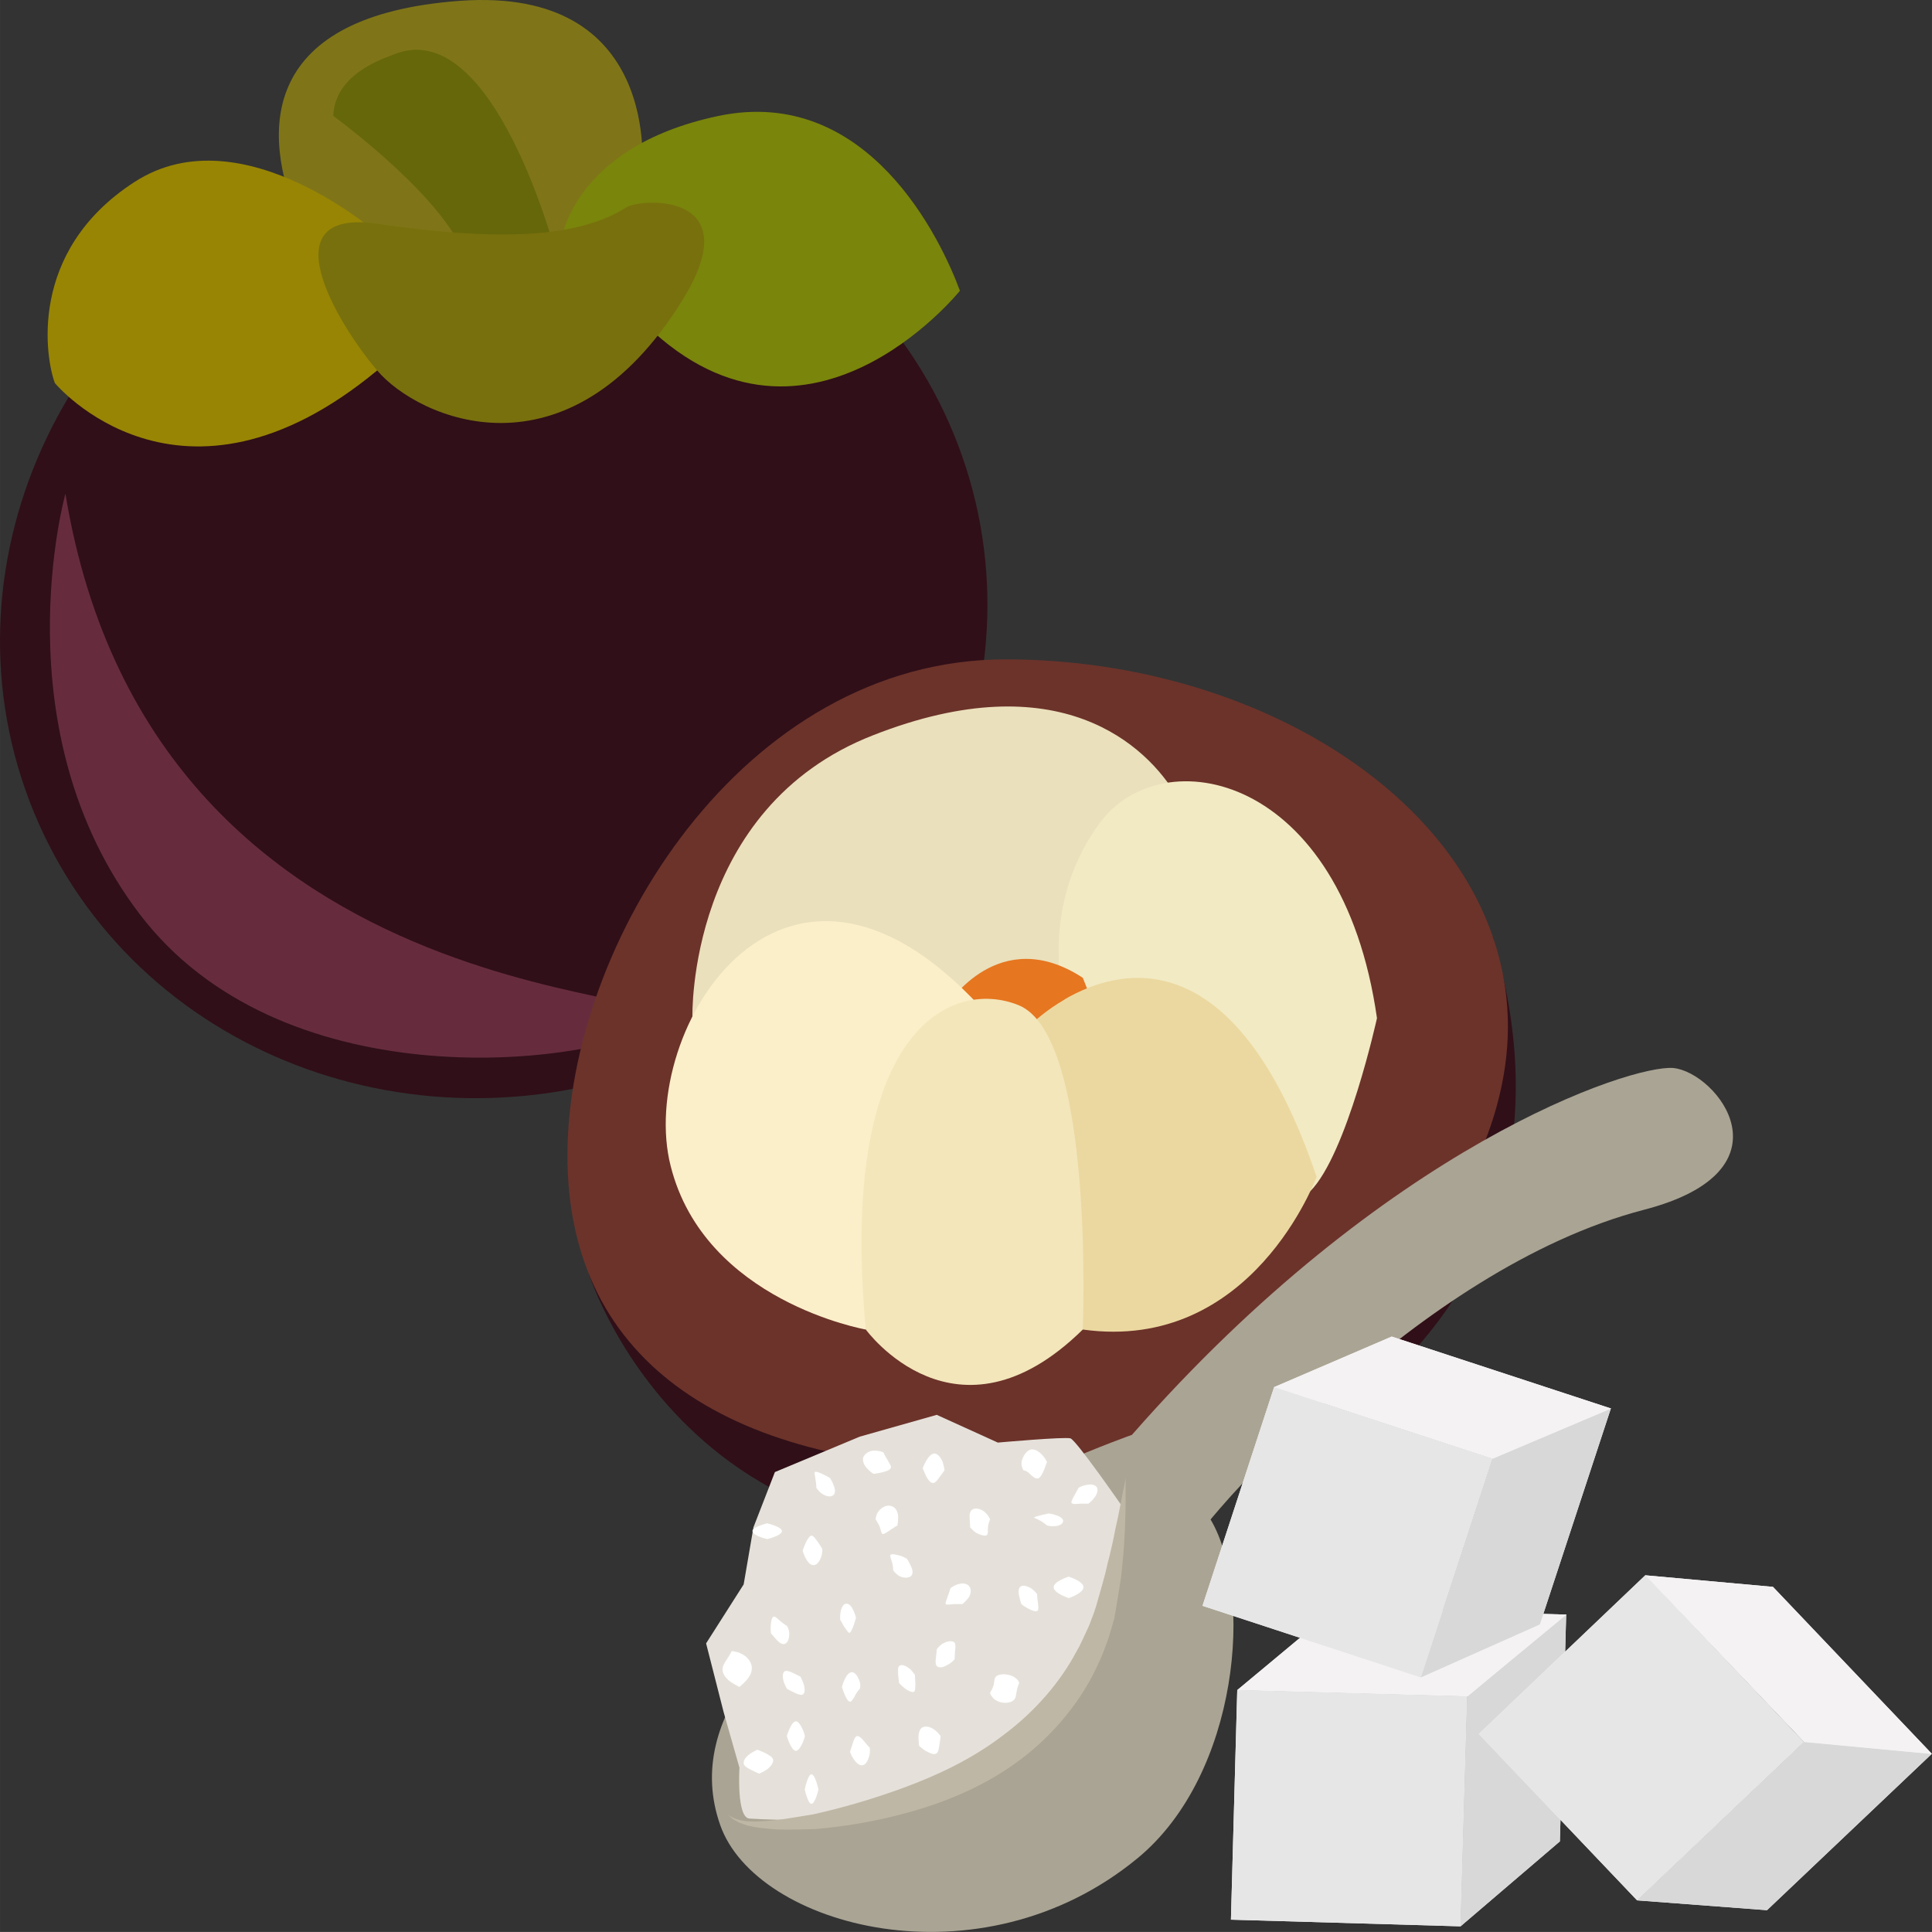 <?xml version="1.0" encoding="UTF-8" standalone="no"?>
<svg
   xmlns:dc="http://purl.org/dc/elements/1.1/"
   xmlns:cc="http://creativecommons.org/ns#"
   xmlns:rdf="http://www.w3.org/1999/02/22-rdf-syntax-ns#"
   xmlns:svg="http://www.w3.org/2000/svg"
   xmlns="http://www.w3.org/2000/svg"
   id="svg130"
   viewBox="0 0 5503.352 5503.194"
   style="clip-rule:evenodd;fill-rule:evenodd;image-rendering:optimizeQuality;shape-rendering:geometricPrecision;text-rendering:geometricPrecision"
   version="1.1"
   height="55.032mm"
   width="55.034mm"
   xml:space="preserve"><rect x="0" y="0" width="5503.352" height="5503.194" fill="#333333" stroke="none"/>
 <defs
   id="defs4">
  <style
   id="style2"
   type="text/css">
   <![CDATA[
    .fil0 {fill:#300F18;fill-rule:nonzero}
    .fil6 {fill:#662C3E;fill-rule:nonzero}
    .fil4 {fill:#66670A;fill-rule:nonzero}
    .fil7 {fill:#6C332A;fill-rule:nonzero}
    .fil5 {fill:#78700D;fill-rule:nonzero}
    .fil2 {fill:#7A850B;fill-rule:nonzero}
    .fil1 {fill:#7F7518;fill-rule:nonzero}
    .fil3 {fill:#988504;fill-rule:nonzero}
    .fil17 {fill:#AAA494;fill-rule:nonzero}
    .fil19 {fill:#BFB7A5;fill-rule:nonzero}
    .fil16 {fill:#D8D8D8;fill-rule:nonzero}
    .fil18 {fill:#E5E1DA;fill-rule:nonzero}
    .fil10 {fill:#E67620;fill-rule:nonzero}
    .fil15 {fill:#E6E6E6;fill-rule:nonzero}
    .fil8 {fill:#EAE0BC;fill-rule:nonzero}
    .fil12 {fill:#EBD8A0;fill-rule:nonzero}
    .fil9 {fill:#F2EAC3;fill-rule:nonzero}
    .fil13 {fill:#F3E6BA;fill-rule:nonzero}
    .fil14 {fill:#F4F2F2;fill-rule:nonzero}
    .fil11 {fill:#FBEFC9;fill-rule:nonzero}
    .fil20 {fill:white;fill-rule:nonzero}
   ]]>
  </style>
 </defs>
 <g
   transform="translate(-7784.649,-11804.742)"
   id="Vrstva_x0020_1">
  <g
   id="_606927784">
   <path
   style="fill:#300f18;fill-rule:nonzero"
   id="path7"
   d="m 7881,14118 c 283,686 1098,1000 1821,703 723,-298 1081,-1095 799,-1781 -282,-685 -1097,-1000 -1820,-703 -724,298 -1082,1095 -800,1781 z"
   class="fil0" />
   <path
   style="fill:#7f7518;fill-rule:nonzero"
   id="path9"
   d="m 9610,12329 c 11,-58 51,-562 -514,-522 -565,41 -574,366 -458,633 l 41,271 553,-74 383,-158 z"
   class="fil1" />
   <path
   style="fill:#7a850b;fill-rule:nonzero"
   id="path11"
   d="m 9380,12504 c 0,0 25,-279 451,-369 427,-89 635,354 688,498 0,0 -448,558 -915,77 z"
   class="fil2" />
   <path
   style="fill:#988504;fill-rule:nonzero"
   id="path13"
   d="m 8875,12482 c 0,0 -398,-359 -707,-159 -308,199 -252,508 -227,573 0,0 356,429 918,-36 l 69,-171 z"
   class="fil3" />
   <path
   style="fill:#66670a;fill-rule:nonzero"
   id="path15"
   d="m 9371,12537 c 0,0 -179,-695 -465,-577 -21,9 -168,52 -172,175 0,0 337,245 381,419 0,0 197,-2 256,-17 z"
   class="fil4" />
   <path
   style="fill:#78700d;fill-rule:nonzero"
   id="path17"
   d="m 9568,12396 c -150,95 -400,91 -709,46 -309,-44 -117,280 0,418 116,137 542,329 870,-201 191,-309 -120,-290 -161,-263 z"
   class="fil5" />
   <path
   style="fill:#662c3e;fill-rule:nonzero"
   id="path19"
   d="m 7971,13211 c 0,0 -188,672 211,1197 398,524 1244,440 1481,317 236,-124 -1438,36 -1692,-1514 z"
   class="fil6" />
   <path
   style="fill:#300f18;fill-rule:nonzero"
   id="path21"
   d="m 9462,15433 c 0,0 330,1058 1652,660 0,0 1289,-370 923,-1620 l -1407,-64 z"
   class="fil0" />
   <path
   style="fill:#6c332a;fill-rule:nonzero"
   id="path23"
   d="m 12080,14729 c 0,600 -706,1260 -1456,1260 -750,0 -1223,-294 -1223,-893 0,-600 498,-1413 1248,-1413 750,0 1431,446 1431,1046 z"
   class="fil7" />
   <path
   style="fill:#eae0bc;fill-rule:nonzero"
   id="path25"
   d="m 9757,14702 c 0,0 -16,-596 515,-803 530,-208 780,29 866,176 v 428 l -166,238 -527,202 z"
   class="fil8" />
   <path
   style="fill:#f2eac3;fill-rule:nonzero"
   id="path27"
   d="m 10918,14148 c 177,-239 689,-143 789,557 0,0 -85,387 -190,493 l -476,-279 -214,-214 c 0,0 -102,-297 91,-557 z"
   class="fil9" />
   <path
   style="fill:#e67620;fill-rule:nonzero"
   id="path29"
   d="m 10484,14667 c 0,0 146,-233 385,-77 l 43,108 -257,92 z"
   class="fil10" />
   <path
   style="fill:#fbefc9;fill-rule:nonzero"
   id="path31"
   d="m 10251,15592 c 0,0 -459,-80 -556,-466 -98,-385 330,-1089 911,-421 l -183,591 z"
   class="fil11" />
   <path
   style="fill:#ebd8a0;fill-rule:nonzero"
   id="path33"
   d="m 11535,15157 c 0,0 -183,502 -666,435 l -214,-533 73,-342 c 0,0 34,-33 89,-65 1,-1 1,-1 1,-1 157,-91 486,-175 717,506 z"
   class="fil12" />
   <path
   style="fill:#f3e6ba;fill-rule:nonzero"
   id="path35"
   d="m 10251,15592 c 0,0 257,355 618,0 0,0 35,-836 -183,-924 -193,-78 -514,73 -435,924 z"
   class="fil13" />
  </g>
  <g
   id="_606922216">
   <polygon
   style="fill:#f4f2f2;fill-rule:nonzero"
   id="polygon38"
   points="11945,17292 11964,16637 11309,16619 11291,17273 "
   class="fil14" />
   <polygon
   style="fill:#f4f2f2;fill-rule:nonzero"
   id="polygon40"
   points="11590,16385 11309,16619 11964,16637 11964,16638 11945,17292 12228,17050 12246,16404 12247,16404 "
   class="fil14" />
   <polygon
   style="fill:#e6e6e6;fill-rule:nonzero"
   id="polygon42"
   points="11309,16619 11964,16637 11945,17292 11291,17273 "
   class="fil15" />
   <polygon
   style="fill:#d8d8d8;fill-rule:nonzero"
   id="polygon44"
   points="12228,17050 11945,17292 11964,16638 12246,16403 "
   class="fil16" />
   <polygon
   style="fill:#f4f2f2;fill-rule:nonzero"
   id="polygon46"
   points="12247,16404 11964,16637 11309,16619 11590,16385 "
   class="fil14" />
   <path
   style="fill:#aaa494;fill-rule:nonzero"
   id="path48"
   d="m 9836,17003 c 101,290 740,465 1189,95 290,-239 331,-758 208,-965 0,0 582,-712 1234,-882 433,-112 208,-392 84,-404 -119,-10 -818,219 -1542,1045 0,0 -1392,487 -1173,1111 z"
   class="fil17" />
   <path
   style="fill:#e5e1da;fill-rule:nonzero"
   id="path50"
   d="m 9920,16985 c 387,23 982,-39 1060,-891 0,0 -129,-186 -146,-192 -17,-5 -207,12 -207,12 l -174,-79 -219,62 -242,101 -61,157 -28,163 -107,168 50,196 45,158 c 0,0 -9,144 29,145 z"
   class="fil18" />
   <path
   style="fill:#bfb7a5;fill-rule:nonzero"
   id="path52"
   d="m 10991,16015 c 0,0 0,24 0,68 0,22 -1,48 -2,80 -1,15 -2,32 -3,50 -1,17 -3,36 -5,55 -3,40 -12,83 -19,129 -1,6 -3,12 -3,18 -2,5 -4,12 -5,17 -4,12 -7,24 -11,37 -9,24 -17,49 -29,73 -44,99 -120,197 -220,273 -100,76 -211,121 -313,150 -101,29 -195,43 -275,50 -39,1 -75,2 -107,1 -31,-2 -59,-5 -80,-10 -11,-2 -20,-7 -28,-9 -8,-5 -15,-8 -19,-11 -9,-7 -14,-12 -14,-12 0,-1 19,18 63,19 21,1 47,-1 78,-4 30,-4 65,-10 102,-16 76,-17 163,-41 258,-76 95,-35 194,-81 284,-150 90,-67 161,-150 207,-236 13,-22 22,-44 32,-65 5,-10 9,-21 13,-32 2,-5 4,-10 6,-16 2,-5 3,-10 5,-15 12,-43 25,-84 33,-122 5,-19 9,-36 13,-53 4,-17 7,-34 10,-49 7,-30 12,-56 16,-77 9,-43 13,-67 13,-67 z"
   class="fil19" />
   <path
   style="fill:#ffffff;fill-rule:nonzero"
   id="path54"
   d="m 10077,16750 c 2,0 -12,42 -25,42 -14,0 -26,-42 -26,-42 0,0 12,-42 26,-42 13,0 27,42 25,42 z"
   class="fil20" />
   <path
   style="fill:#ffffff;fill-rule:nonzero"
   id="path56"
   d="m 10065,16581 c 0,0 5,10 9,21 3,11 5,24 -2,29 -4,4 -15,0 -25,-5 -11,-5 -21,-11 -21,-11 0,0 -5,-9 -9,-20 -3,-11 -4,-24 2,-29 5,-4 16,0 26,5 11,5 20,10 20,10 z"
   class="fil20" />
   <path
   style="fill:#ffffff;fill-rule:nonzero"
   id="path58"
   d="m 10026,16436 c 0,0 6,8 7,21 0,13 -3,26 -12,30 -7,4 -18,-4 -25,-12 -8,-10 -15,-17 -15,-17 0,0 -2,-10 -1,-22 1,-12 3,-24 8,-26 4,-2 12,6 20,13 8,7 18,13 18,13 z"
   class="fil20" />
   <path
   style="fill:#ffffff;fill-rule:nonzero"
   id="path60"
   d="m 10127,16217 c 0,0 1,10 -3,22 -4,12 -12,24 -21,24 -20,2 -32,-41 -32,-41 0,0 13,-41 25,-43 6,0 12,10 19,19 7,10 12,19 12,19 z"
   class="fil20" />
   <path
   style="fill:#ffffff;fill-rule:nonzero"
   id="path62"
   d="m 10223,16413 c 0,0 -11,42 -19,43 -3,0 -9,-10 -15,-18 -6,-11 -11,-19 -11,-19 0,0 -1,-11 1,-22 2,-12 8,-24 16,-24 18,-2 28,40 28,40 z"
   class="fil20" />
   <path
   style="fill:#ffffff;fill-rule:nonzero"
   id="path64"
   d="m 10234,16615 c 0,0 -8,9 -13,18 -2,5 -5,10 -8,13 -2,4 -4,6 -7,6 -11,0 -23,-42 -23,-42 0,0 11,-43 29,-42 4,0 9,4 12,8 4,5 6,11 9,17 4,12 1,22 1,22 z"
   class="fil20" />
   <path
   style="fill:#ffffff;fill-rule:nonzero"
   id="path66"
   d="m 10262,16783 c 0,0 2,11 -1,23 -4,13 -9,25 -19,27 -9,2 -19,-7 -26,-18 -7,-10 -10,-20 -10,-20 0,0 3,-10 7,-22 3,-10 7,-22 13,-23 6,-1 15,8 21,16 7,9 15,17 15,17 z"
   class="fil20" />
   <path
   style="fill:#ffffff;fill-rule:nonzero"
   id="path68"
   d="m 9891,16610 c 0,0 -11,-5 -23,-13 -12,-8 -23,-20 -25,-33 -2,-12 6,-23 13,-34 7,-10 13,-22 13,-22 0,0 3,0 8,1 4,1 12,2 18,6 15,6 28,20 31,36 2,17 -6,30 -16,41 -9,10 -19,18 -19,18 z"
   class="fil20" />
   <path
   style="fill:#ffffff;fill-rule:nonzero"
   id="path70"
   d="m 9947,16857 c 0,0 -10,-4 -21,-10 -11,-5 -22,-11 -23,-19 -1,-11 9,-21 19,-28 10,-7 20,-11 20,-11 0,0 11,4 22,9 11,6 22,12 23,20 1,10 -9,21 -19,28 -10,7 -21,11 -21,11 z"
   class="fil20" />
   <path
   style="fill:#ffffff;fill-rule:nonzero"
   id="path72"
   d="m 10116,16902 c 0,0 -9,41 -20,41 -10,0 -19,-41 -19,-41 0,0 9,-43 19,-43 11,0 20,43 20,43 z"
   class="fil20" />
   <path
   style="fill:#ffffff;fill-rule:nonzero"
   id="path74"
   d="m 10464,16750 c 0,0 -1,10 -3,23 -2,11 -3,24 -10,27 -7,4 -19,-2 -30,-8 -11,-7 -18,-14 -18,-14 0,0 -2,-11 -2,-24 0,-12 3,-25 12,-29 11,-5 24,0 35,8 10,8 16,17 16,17 z"
   class="fil20" />
   <path
   style="fill:#ffffff;fill-rule:nonzero"
   id="path76"
   d="m 10391,16576 c 0,0 0,11 1,23 0,11 0,23 -4,25 -6,2 -17,-3 -26,-10 -9,-7 -16,-15 -16,-15 0,0 -2,-11 -3,-23 0,-12 -2,-24 5,-27 8,-4 20,3 29,10 8,8 14,17 14,17 z"
   class="fil20" />
   <path
   style="fill:#ffffff;fill-rule:nonzero"
   id="path78"
   d="m 10368,16245 c 0,0 6,9 11,20 5,10 8,22 1,29 -8,7 -22,6 -34,0 -11,-7 -17,-16 -17,-16 0,0 0,-11 -3,-22 -3,-9 -7,-20 -5,-22 4,-4 15,-1 27,2 11,3 20,9 20,9 z"
   class="fil20" />
   <path
   style="fill:#ffffff;fill-rule:nonzero"
   id="path80"
   d="m 10149,16015 c 0,0 6,9 10,20 5,11 6,24 -1,29 -9,7 -22,2 -33,-5 -9,-7 -15,-16 -15,-16 0,0 0,-11 -2,-22 -1,-11 -5,-22 -2,-23 6,-5 43,17 43,17 z"
   class="fil20" />
   <path
   style="fill:#ffffff;fill-rule:nonzero"
   id="path82"
   d="m 9970,16144 c 0,0 42,10 42,22 0,13 -42,23 -42,23 0,0 -42,-10 -42,-23 0,-12 42,-22 42,-22 z"
   class="fil20" />
   <path
   style="fill:#ffffff;fill-rule:nonzero"
   id="path84"
   d="m 10475,15993 c 0,0 -6,9 -13,18 -7,10 -14,19 -20,18 -8,0 -15,-11 -20,-21 -5,-11 -9,-21 -9,-21 0,0 4,-11 10,-21 6,-11 15,-21 24,-21 11,2 19,14 23,25 4,12 5,23 5,23 z"
   class="fil20" />
   <path
   style="fill:#ffffff;fill-rule:nonzero"
   id="path86"
   d="m 10341,16150 c 0,0 -10,6 -19,12 -10,7 -20,14 -24,12 -3,-1 -4,-11 -8,-22 -5,-10 -11,-19 -11,-19 0,0 0,-12 8,-23 8,-11 24,-20 37,-15 14,4 19,19 19,31 0,13 -2,24 -2,24 z"
   class="fil20" />
   <path
   style="fill:#ffffff;fill-rule:nonzero"
   id="path88"
   d="m 10301,15942 c 0,0 5,11 11,20 5,10 13,20 10,24 -2,7 -14,10 -26,13 -12,3 -23,4 -23,4 0,0 -9,-5 -18,-15 -8,-8 -15,-21 -11,-33 6,-12 20,-19 34,-18 13,0 23,5 23,5 z"
   class="fil20" />
   <path
   style="fill:#ffffff;fill-rule:nonzero"
   id="path90"
   d="m 10605,16133 c 0,0 -5,10 -6,21 -1,11 1,22 -4,24 -6,3 -18,-1 -30,-7 -10,-7 -17,-16 -17,-16 0,0 0,-11 -1,-22 -1,-12 -1,-24 9,-29 9,-5 26,0 35,9 10,9 14,20 14,20 z"
   class="fil20" />
   <path
   style="fill:#ffffff;fill-rule:nonzero"
   id="path92"
   d="m 10526,16374 c 0,0 -10,0 -23,0 -11,1 -22,3 -24,0 -3,-3 3,-13 6,-24 4,-10 7,-21 7,-21 0,0 8,-7 20,-11 12,-4 27,-4 34,6 7,9 4,24 -4,34 -8,10 -16,16 -16,16 z"
   class="fil20" />
   <path
   style="fill:#ffffff;fill-rule:nonzero"
   id="path94"
   d="m 10504,16531 c 0,0 -7,9 -18,15 -12,7 -23,11 -31,6 -6,-3 -6,-16 -4,-27 1,-10 2,-22 2,-22 0,0 6,-9 16,-16 12,-6 24,-10 33,-5 5,4 5,16 3,26 -1,12 -1,23 -1,23 z"
   class="fil20" />
   <path
   style="fill:#ffffff;fill-rule:nonzero"
   id="path96"
   d="m 10688,16599 c 0,0 -5,10 -7,22 -3,12 -1,22 -12,29 -12,8 -35,7 -49,-3 -7,-4 -10,-10 -13,-14 -2,-4 -2,-7 -2,-7 0,0 7,-10 10,-21 3,-11 0,-21 10,-27 10,-6 32,-5 45,2 6,3 12,8 15,12 2,4 3,7 3,7 z"
   class="fil20" />
   <path
   style="fill:#ffffff;fill-rule:nonzero"
   id="path98"
   d="m 10739,16346 c 0,0 0,11 2,22 1,11 3,22 -1,25 -5,4 -17,-1 -28,-7 -10,-5 -18,-12 -18,-12 0,0 -4,-11 -6,-22 -3,-11 -3,-23 4,-28 7,-5 20,-1 31,6 10,7 16,16 16,16 z"
   class="fil20" />
   <path
   style="fill:#ffffff;fill-rule:nonzero"
   id="path100"
   d="m 10772,16116 c 0,0 11,1 21,5 11,3 21,10 20,17 -1,9 -13,14 -25,14 -11,1 -21,-2 -21,-2 0,0 -8,-7 -18,-13 -9,-5 -19,-9 -19,-9 1,-4 42,-12 42,-12 z"
   class="fil20" />
   <path
   style="fill:#ffffff;fill-rule:nonzero"
   id="path102"
   d="m 10767,15970 c 0,0 -4,9 -8,21 -5,12 -11,23 -17,25 -8,2 -17,-6 -24,-13 -4,-5 -10,-7 -13,-9 -3,-1 -5,-1 -5,-1 0,0 -8,-12 -5,-26 4,-15 13,-29 25,-33 12,-3 25,6 34,16 9,9 13,20 13,20 z"
   class="fil20" />
   <path
   style="fill:#ffffff;fill-rule:nonzero"
   id="path104"
   d="m 10885,16088 c 0,0 -10,0 -22,0 -12,1 -23,2 -26,-2 -2,-4 4,-14 9,-23 6,-11 11,-20 11,-20 0,0 9,-6 21,-8 12,-3 25,-2 31,6 5,9 0,22 -8,31 -7,10 -16,16 -16,16 z"
   class="fil20" />
   <path
   style="fill:#ffffff;fill-rule:nonzero"
   id="path106"
   d="m 10829,16357 c 0,0 -43,-14 -43,-31 0,-17 43,-30 43,-30 0,0 42,13 42,30 0,17 -42,31 -42,31 z"
   class="fil20" />
   <polygon
   style="fill:#f4f2f2;fill-rule:nonzero"
   id="polygon108"
   points="12448,17218 12923,16767 12471,16292 11997,16744 "
   class="fil14" />
   <polygon
   style="fill:#f4f2f2;fill-rule:nonzero"
   id="polygon110"
   points="12835,16325 12471,16292 12923,16766 12923,16767 12448,17218 12818,17246 13287,16801 13288,16801 "
   class="fil14" />
   <polygon
   style="fill:#e6e6e6;fill-rule:nonzero"
   id="polygon112"
   points="12472,16292 12923,16767 12448,17218 11997,16744 "
   class="fil15" />
   <polygon
   style="fill:#d8d8d8;fill-rule:nonzero"
   id="polygon114"
   points="12818,17246 12448,17218 12923,16767 13287,16801 "
   class="fil16" />
   <polygon
   style="fill:#f4f2f2;fill-rule:nonzero"
   id="polygon116"
   points="13288,16801 12923,16766 12471,16292 12835,16325 "
   class="fil14" />
   <polygon
   style="fill:#f4f2f2;fill-rule:nonzero"
   id="polygon118"
   points="11832,16583 12036,15960 11414,15756 11210,16379 "
   class="fil14" />
   <polygon
   style="fill:#f4f2f2;fill-rule:nonzero"
   id="polygon120"
   points="11749,15612 11414,15756 12036,15960 12036,15960 11832,16583 12171,16432 12373,15818 12374,15817 "
   class="fil14" />
   <polygon
   style="fill:#e6e6e6;fill-rule:nonzero"
   id="polygon122"
   points="11414,15756 12036,15960 11832,16583 11210,16379 "
   class="fil15" />
   <polygon
   style="fill:#d8d8d8;fill-rule:nonzero"
   id="polygon124"
   points="12171,16432 11832,16583 12036,15960 12373,15817 "
   class="fil16" />
   <polygon
   style="fill:#f4f2f2;fill-rule:nonzero"
   id="polygon126"
   points="12374,15817 12036,15960 11414,15756 11749,15612 "
   class="fil14" />
  </g>
 </g>
</svg>